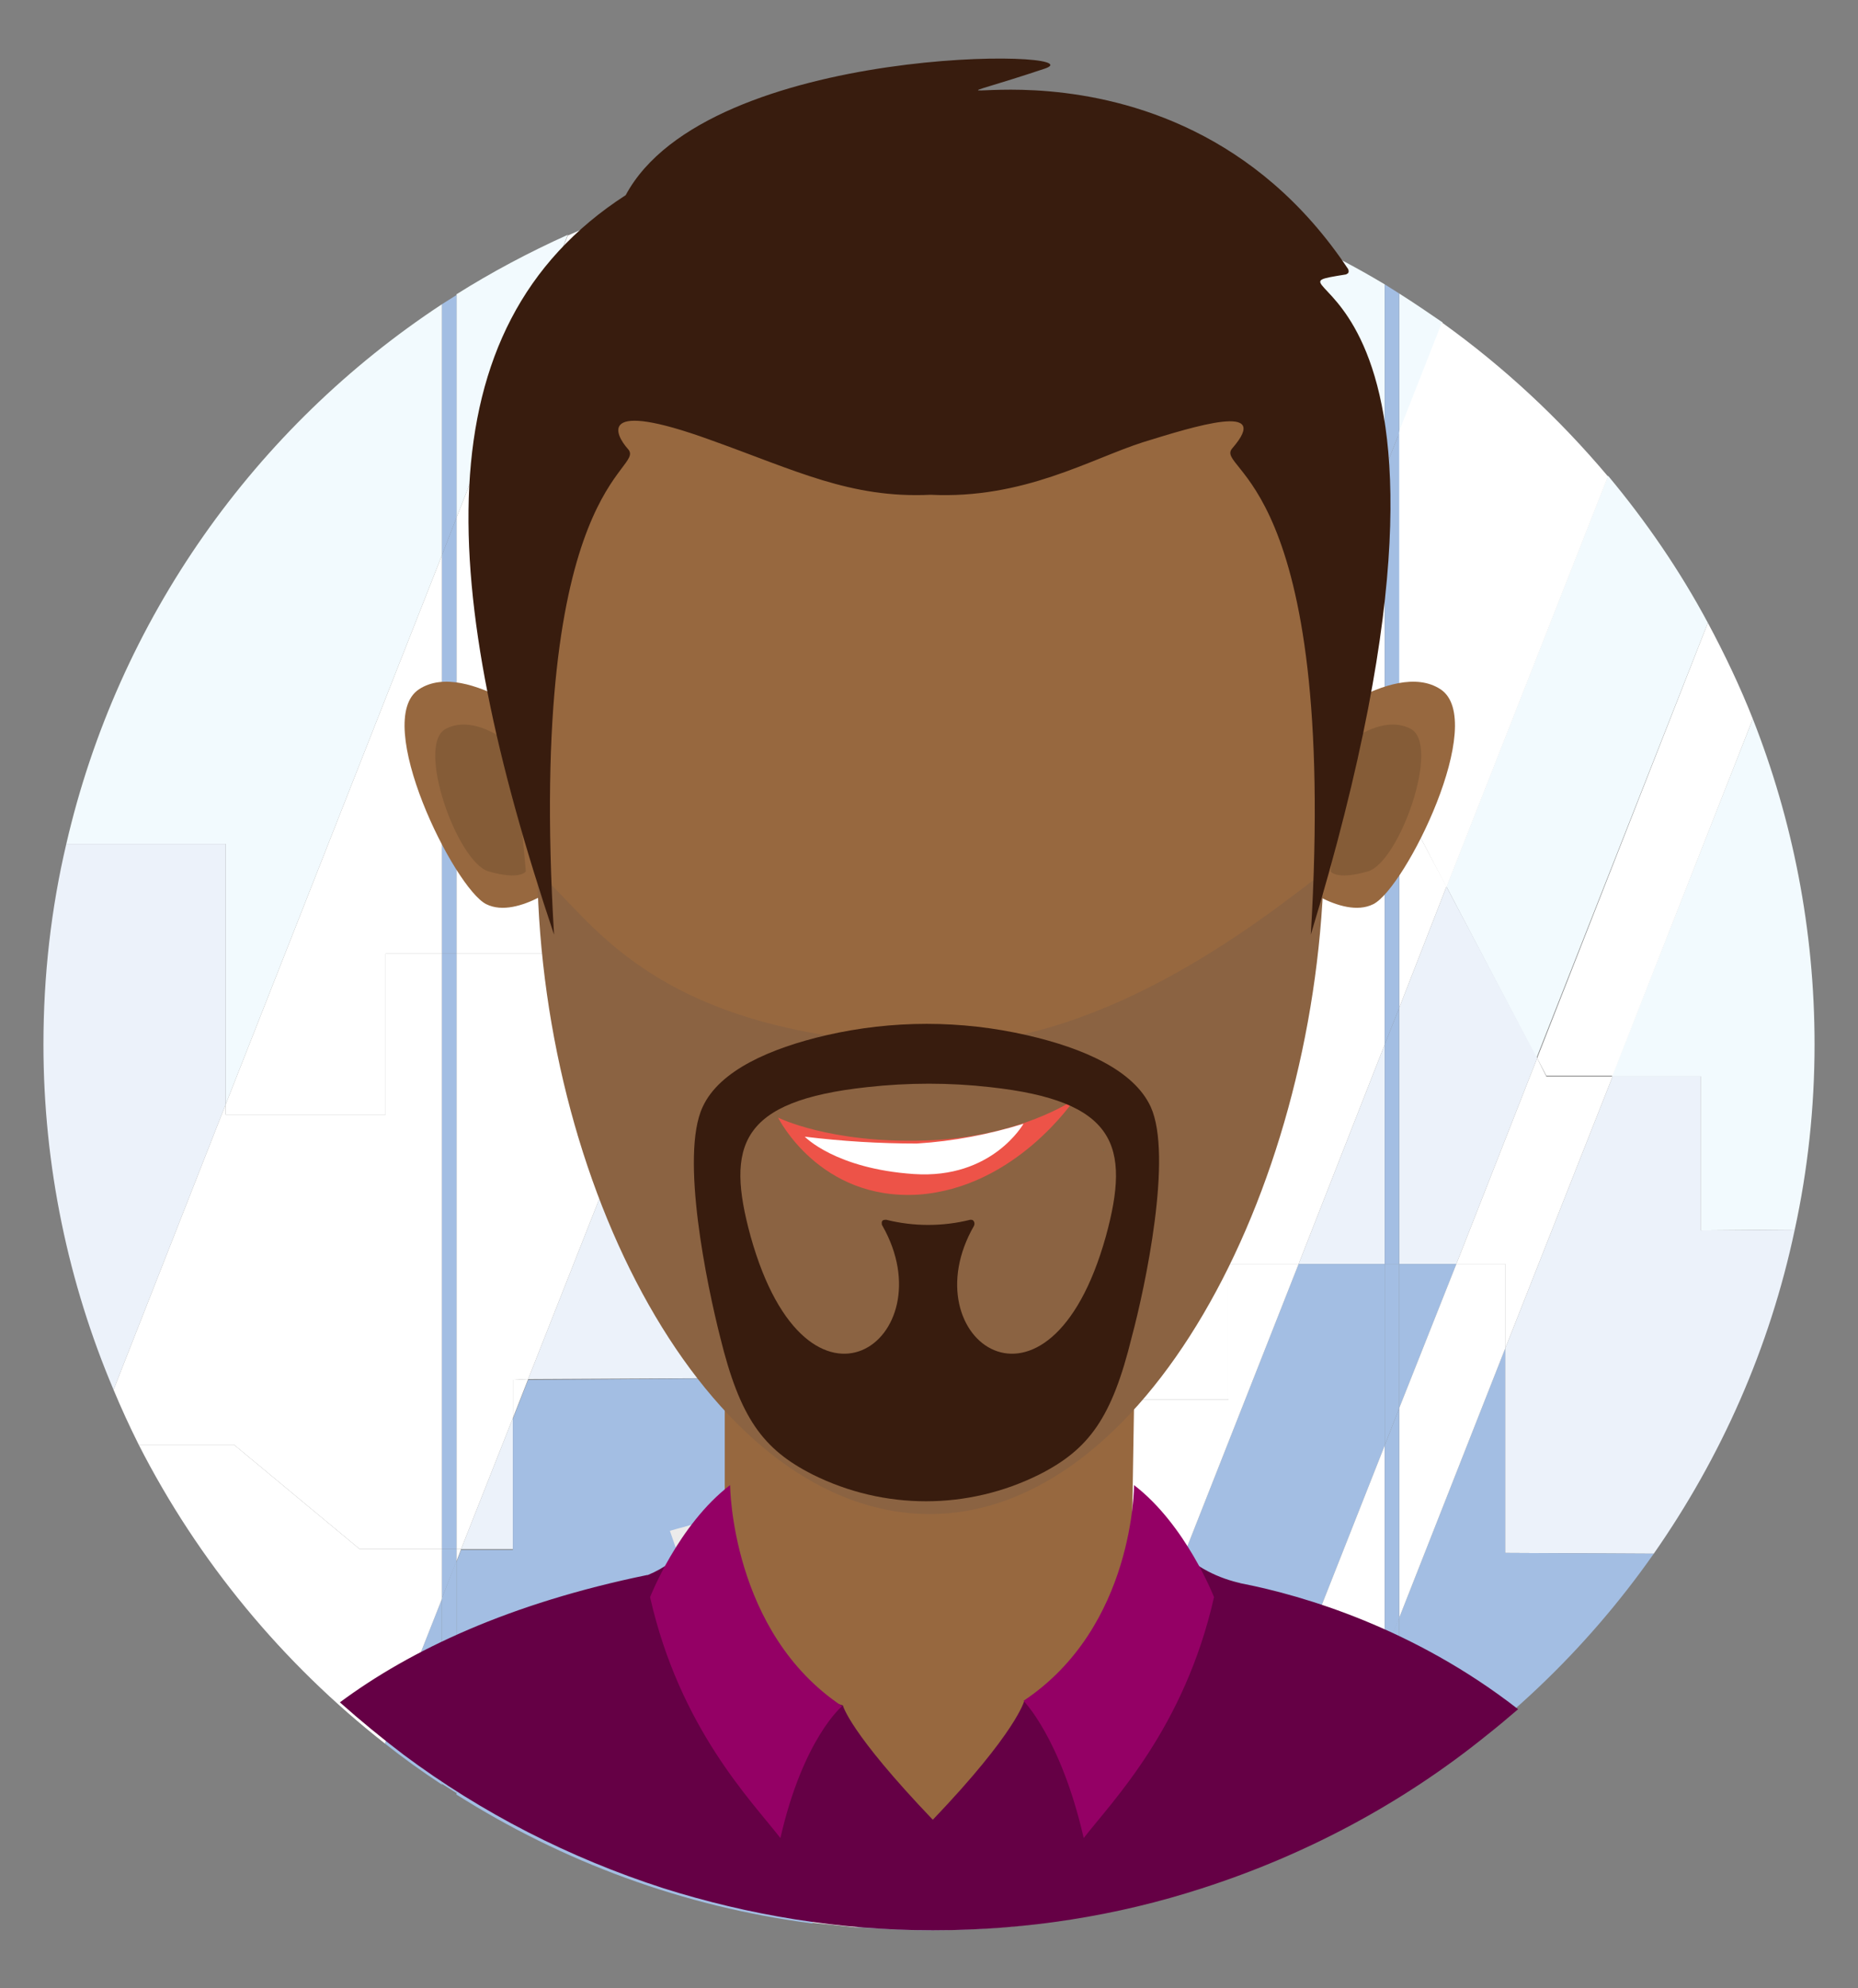 <?xml version="1.0" encoding="UTF-8"?> <svg xmlns="http://www.w3.org/2000/svg" xmlns:xlink="http://www.w3.org/1999/xlink" version="1.1" id="Layer_1" x="0px" y="0px" viewBox="0 0 243.8 260.8" style="enable-background:new 0 0 243.8 260.8;" xml:space="preserve"><rect x="0" y="0" width="243.8" height="260.8" fill="#808080" stroke="none"/> <style type="text/css"> .st0{fill:#F2FAFE;} .st1{fill:#ECF2FA;} .st2{fill:#A3BEE3;} .st3{fill:#FFFFFF;} .st4{fill:#ECEBEB;} .st5{fill:#97683F;} .st6{fill:#8B6342;} .st7{fill:#855C37;} .st8{fill:#381C0E;} .st9{fill:#ED5348;} .st10{fill:#3A805E;} .st11{fill:#650045;} .st12{fill:#940065;} </style> <g> <g> <path class="st0" d="M189.3,42.3c-1.9-1.3-3.8-2.6-5.7-3.8v18.3L189.3,42.3z"></path> <path class="st0" d="M29.6,144.9L58,72.8V39.9C33.5,56,15.5,81.2,8.7,110.7h20.9V144.9z"></path> <path class="st0" d="M119.3,123.4V149h16.3v29.7l25.6-65v-4.4h1.7l18.8-47.7V37.3c-14.7-8.8-31.5-14.5-49.5-16.1L92,123.4H119.3z"></path> <path class="st0" d="M74.5,30.8c-5.1,2.3-10,4.9-14.6,7.8v29.3L74.5,30.8z"></path> <path class="st0" d="M223.2,141.2v20.2l12.3-0.1c1.7-7.8,2.6-16,2.6-24.3c0-15.1-2.9-29.5-8.1-42.7l-18.5,46.9H223.2z"></path> <path class="st0" d="M189.8,116.3l11.8,22.5l22.5-57.1c-3.7-6.9-8.1-13.3-13.1-19.3L189.8,116.3z"></path> <polygon class="st0" points="85.8,139 81.9,149 85.8,149 "></polygon> <path class="st1" d="M223.2,141.2h-11.6l-14.1,35.7v26.8l19.5,0.1c8.8-12.6,15.2-26.9,18.5-42.5l-12.3,0.1V141.2z"></path> <polygon class="st1" points="135.6,149 119.3,149 119.3,123.4 92,123.4 85.8,139 85.8,149 81.9,149 69.3,180.9 108.1,180.7 108.2,187.3 126.3,187.5 126.8,200.9 135.6,178.6 "></polygon> <polygon class="st1" points="181.7,137 170.4,165.8 181.7,165.8 "></polygon> <polygon class="st1" points="67.3,203.2 67.3,186 60.5,203.2 "></polygon> <path class="st1" d="M14.9,182.3l14.7-37.4v-34.2H8.7c-2,8.5-3,17.3-3,26.3C5.7,153,9,168.4,14.9,182.3z"></path> <polygon class="st1" points="183.6,132.2 183.6,165.8 191.1,165.8 201.7,138.8 189.8,116.3 "></polygon> <polygon class="st1" points="161.2,109.3 161.2,113.6 162.9,109.3 "></polygon> <path class="st2" d="M108.2,187.3l-0.1-6.6l-38.8,0.3l-2,5.1v17.2h-6.8l-0.6,1.6v30.5c13.9,8.8,29.7,14.7,46.7,16.9l20.2-51.3 l-0.5-13.4L108.2,187.3z"></path> <path class="st2" d="M50.5,228.7c2.4,1.9,4.9,3.7,7.5,5.4v-24.4L50.5,228.7z"></path> <path class="st2" d="M171.9,241.9c3.4-1.6,6.6-3.4,9.8-5.3V217L171.9,241.9z"></path> <polygon class="st2" points="191.1,165.8 183.6,165.8 183.6,184.7 "></polygon> <path class="st2" d="M170.4,165.8l-34.1,86.5c7.8-1,15.5-2.7,22.7-5.2l22.7-57.5v-23.8H170.4z"></path> <path class="st2" d="M197.5,176.9l-13.9,35.3v23.3c13.1-8.2,24.5-19,33.4-31.7l-19.5-0.1V176.9z"></path> <path class="st3" d="M59.9,125.1h15.9V149h6.1l3.9-9.9v-15.7H92l40.2-102.1c-3.4-0.3-6.8-0.5-10.3-0.5c-16.9,0-32.9,3.6-47.4,10.1 L59.9,67.9V125.1z"></path> <polygon class="st3" points="50.6,146.2 50.6,125.1 58,125.1 58,72.8 29.6,144.9 29.6,146.2 "></polygon> <polygon class="st3" points="85.8,123.4 85.8,139 92,123.4 "></polygon> <path class="st3" d="M47.2,203.2H58v-78.1h-7.4v21.1h-21v-1.3l-14.7,37.4c1,2.4,2.1,4.8,3.3,7.2h12.5L47.2,203.2z"></path> <polygon class="st3" points="60.5,203.2 67.3,186 67.3,181 69.3,180.9 81.9,149 75.8,149 75.8,125.1 59.9,125.1 59.9,203.2 "></polygon> <path class="st3" d="M58,203.2H47.2l-16.5-13.7H18.2c7.8,15.3,18.9,28.7,32.3,39.2l7.5-19V203.2z"></path> <polygon class="st3" points="67.3,186 69.3,180.9 67.3,181 "></polygon> <polygon class="st3" points="59.9,204.8 60.5,203.2 59.9,203.2 "></polygon> <path class="st3" d="M183.6,109.3h2.5l3.7,7.1l21.2-53.9c-6.4-7.6-13.7-14.4-21.8-20.2l-5.7,14.5V109.3z"></path> <polygon class="st3" points="181.7,61.6 162.9,109.3 181.7,109.3 "></polygon> <polygon class="st3" points="135.6,178.6 135.6,183.6 147.1,183.6 146.8,165.8 161.2,165.8 161.2,113.6 "></polygon> <polygon class="st3" points="181.7,109.3 162.9,109.3 161.2,113.6 161.2,165.8 170.4,165.8 181.7,137 "></polygon> <polygon class="st3" points="135.6,178.6 126.8,200.9 127.1,207.3 147.5,207.3 147.1,183.6 135.6,183.6 "></polygon> <polygon class="st3" points="183.6,109.3 183.6,132.2 189.8,116.3 186.1,109.3 "></polygon> <polygon class="st3" points="147.1,183.6 161.2,183.6 161.2,165.8 146.8,165.8 "></polygon> <path class="st3" d="M170.4,165.8h-9.2v17.8h-14.1l0.4,23.7h-20.4l-0.3-6.4l-20.2,51.3c1.9,0.2,3.7,0.4,5.6,0.6h19.3 c1.6-0.1,3.2-0.3,4.8-0.5L170.4,165.8z"></path> <path class="st3" d="M201.7,138.8l1.2,2.3h8.7L230,94.3c-1.7-4.3-3.7-8.5-5.9-12.6L201.7,138.8z"></path> <polygon class="st3" points="197.5,165.8 197.5,176.9 211.6,141.2 202.9,141.2 201.7,138.8 191.1,165.8 "></polygon> <path class="st3" d="M181.7,189.6L159,247.1c4.4-1.5,8.7-3.2,12.9-5.2l9.8-24.9V189.6z"></path> <polygon class="st3" points="191.1,165.8 183.6,184.7 183.6,212.2 197.5,176.9 197.5,165.8 "></polygon> <path class="st2" d="M121.9,253.2c3.2,0,6.5-0.1,9.6-0.4h-19.3C115.4,253,118.7,253.2,121.9,253.2z"></path> <path class="st2" d="M59.9,67.9V38.7c-0.6,0.4-1.3,0.8-1.9,1.2v32.9L59.9,67.9z"></path> <path class="st2" d="M58,209.6V234c0.6,0.4,1.3,0.8,1.9,1.2v-30.5L58,209.6z"></path> <polygon class="st2" points="59.9,125.1 59.9,67.9 58,72.8 58,125.1 "></polygon> <rect x="58" y="125.1" class="st2" width="1.9" height="78.1"></rect> <polygon class="st2" points="58,203.2 58,209.6 59.9,204.8 59.9,203.2 "></polygon> <path class="st2" d="M183.6,56.8V38.5c-0.6-0.4-1.3-0.8-1.9-1.2v24.3L183.6,56.8z"></path> <polygon class="st2" points="181.7,165.8 183.6,165.8 183.6,132.2 181.7,137 "></polygon> <path class="st2" d="M181.7,236.6c0.6-0.4,1.3-0.8,1.9-1.2v-23.3l-1.9,4.8V236.6z"></path> <polygon class="st2" points="181.7,189.6 183.6,184.7 183.6,165.8 181.7,165.8 "></polygon> <polygon class="st2" points="183.6,109.3 183.6,56.8 181.7,61.6 181.7,109.3 "></polygon> <polygon class="st2" points="181.7,109.3 181.7,137 183.6,132.2 183.6,109.3 "></polygon> <polygon class="st2" points="181.7,189.6 181.7,217 183.6,212.2 183.6,184.7 "></polygon> </g> <g> <g> <path class="st4" d="M87.9,200.8c0,0,16.6-4.9,31.9-6c15.3-1.1,31.9,6,31.9,6l-4.9,14.3l-54.7-2.2L87.9,200.8z"></path> <path class="st5" d="M95.1,163.8V245l52.7,0.6l1.3-79.3L95.1,163.8L95.1,163.8z"></path> <path class="st5" d="M170.9,96.4c0,0,11.8-10.1,18.1-6s-4.6,26.1-8.8,28.2s-10.8-3.4-10.8-3.4L170.9,96.4z"></path> <path class="st5" d="M73.1,96.4c0,0-11.8-10.1-18.1-6c-6.3,4.1,4.6,26.1,8.8,28.2s10.8-3.4,10.8-3.4L73.1,96.4z"></path> <path class="st5" d="M174,100.5c0,43.9-23.1,79.5-51.7,79.5c-28.5,0-51.7-35.6-51.7-79.5S93.7,21,122.3,21 C150.9,21,174,56.5,174,100.5"></path> <path class="st6" d="M121,137c-36.3-1.4-43.7-17.2-50.5-22.6c0.7,43,23.4,84.2,51.5,84.2c28.1,0,50.4-41.9,51.7-84.2 C165.1,121,143.9,137.9,121,137z"></path> <path class="st7" d="M176.1,98c0,0,5-4.5,9-2.4s-1.5,17.5-5.6,18.7c-4.2,1.2-4.9,0-4.9,0L176.1,98L176.1,98z"></path> <path class="st7" d="M67.5,98c0,0-5-4.5-9-2.4s1.5,17.5,5.6,18.7c4.2,1.2,4.9,0,4.9,0L67.5,98L67.5,98z"></path> <path class="st8" d="M172,122.6c3.6-60.2-12.8-60.9-10.3-63.8c5.3-6.1-4.9-2.9-11.7-0.8c-6.9,2.2-15.7,7.5-27.9,6.9 c-10.5,0.5-17.7-3.2-28.9-7.2c-14.9-5.4-12.5-0.7-10.8,1.2c2.5,2.8-13.3,3.9-9.7,63.7c-15.1-45-17.7-79.5,9.4-97 C92.9,5.5,144.5,6.5,137.1,9c-27.3,9.1,15.7-9.9,39.8,26.3c0.1,0.2,0.1,0.5-0.1,0.6c-0.1,0-0.1,0.1-0.2,0.1 C162.4,38.3,199.5,32.1,172,122.6"></path> <path class="st9" d="M102.1,146.6c0,0,6.8,3.4,19.3,3c12.5-0.4,19.6-5.4,19.6-5.4s-7.7,11.6-20.5,12.5 C107.5,157.5,102.1,146.6,102.1,146.6"></path> <path class="st3" d="M105.6,149.1c0,0,4,4.2,14.3,4.9c10.3,0.7,14.4-6.6,14.4-6.6c-4.5,1.4-9.2,2.3-14,2.6 C115.4,150,110.5,149.7,105.6,149.1"></path> <path class="st10" d="M144.7,150.8c0.1,0.1,0.1,0.1,0.2,0.2C144.8,150.9,144.8,150.8,144.7,150.8z"></path> <path class="st8" d="M151,145.2c-2.2-4.8-8.8-7.7-16.2-9.4c-8.7-2-17.7-2-26.4,0c-7.3,1.7-14,4.6-16.2,9.4 c-3,6.4,0.6,23.5,2.3,30.2c2.6,10.6,5.6,14.7,12.1,18c9.4,4.7,20.4,4.7,29.8,0c6.5-3.3,9.5-7.4,12.1-18 C150.3,168.7,153.9,151.6,151,145.2z M145.1,162.2c-7.5,26.8-25.8,13.4-17.3-1.4c0.1-0.2,0.1-0.5-0.1-0.7 c-0.1-0.1-0.2-0.1-0.3-0.1c0,0,0,0-0.1,0c-3.6,0.9-7.4,0.9-11,0c0,0,0,0-0.1,0c-0.3,0-0.5,0.1-0.5,0.4l0,0c0,0.1,0,0.3,0.1,0.4 c8.4,14.8-9.8,28.2-17.3,1.4c-3.3-12-1.4-17.8,15.3-19.6c5.4-0.6,10.8-0.6,16.1,0C146.4,144.4,148.4,150.2,145.1,162.2"></path> </g> <g> <path class="st11" d="M162.9,207.7c-0.1,0-0.3-0.1-0.4-0.1c-3.3-0.8-6.1-2.4-8.3-4.8c0,1.3-0.2,2.6-0.4,3.9 c-0.9,4.3-3.2,8.4-7.4,11.5c-3.7,2.7-7.9,3.8-12,4.9c0,0-1,4.1-12,15.6c-11-11.5-11.8-15-11.8-15c-4.1-1.2-8.6-3-12.2-5.6 c-4.2-3-6.6-7.2-7.4-11.5c-0.3-1.3-0.4-2.6-0.4-3.9c-1.6,1.6-3.4,3-5.6,3.9h-0.1c-18,3.7-31,9.8-40.3,16.7 c2.7,2.4,5.5,4.7,8.4,6.9c10.2,7.6,21.7,13.5,34.1,17.5c11.1,3.5,23,5.5,35.3,5.5s24.2-1.9,35.3-5.5 c13.7-4.4,26.4-11.2,37.4-20.1c1.4-1.1,2.7-2.2,4.1-3.4C185.6,213.6,171.1,209.3,162.9,207.7z"></path> </g> <path class="st12" d="M159.3,209.5c-3.9,17.2-13.3,26.7-17.1,31.6c-3-13.1-7.9-18-7.9-18c14.6-9.7,14.5-28.3,14.5-28.3 C155.6,200,159.3,209.5,159.3,209.5z"></path> <path class="st12" d="M85.3,209.5c3.9,17.2,13.3,26.7,17.1,31.6c3-13.1,8.1-17.3,8.1-17.3c-14.6-9.7-14.7-29-14.7-29 C89,200,85.3,209.5,85.3,209.5z"></path> </g> </g> </svg> 